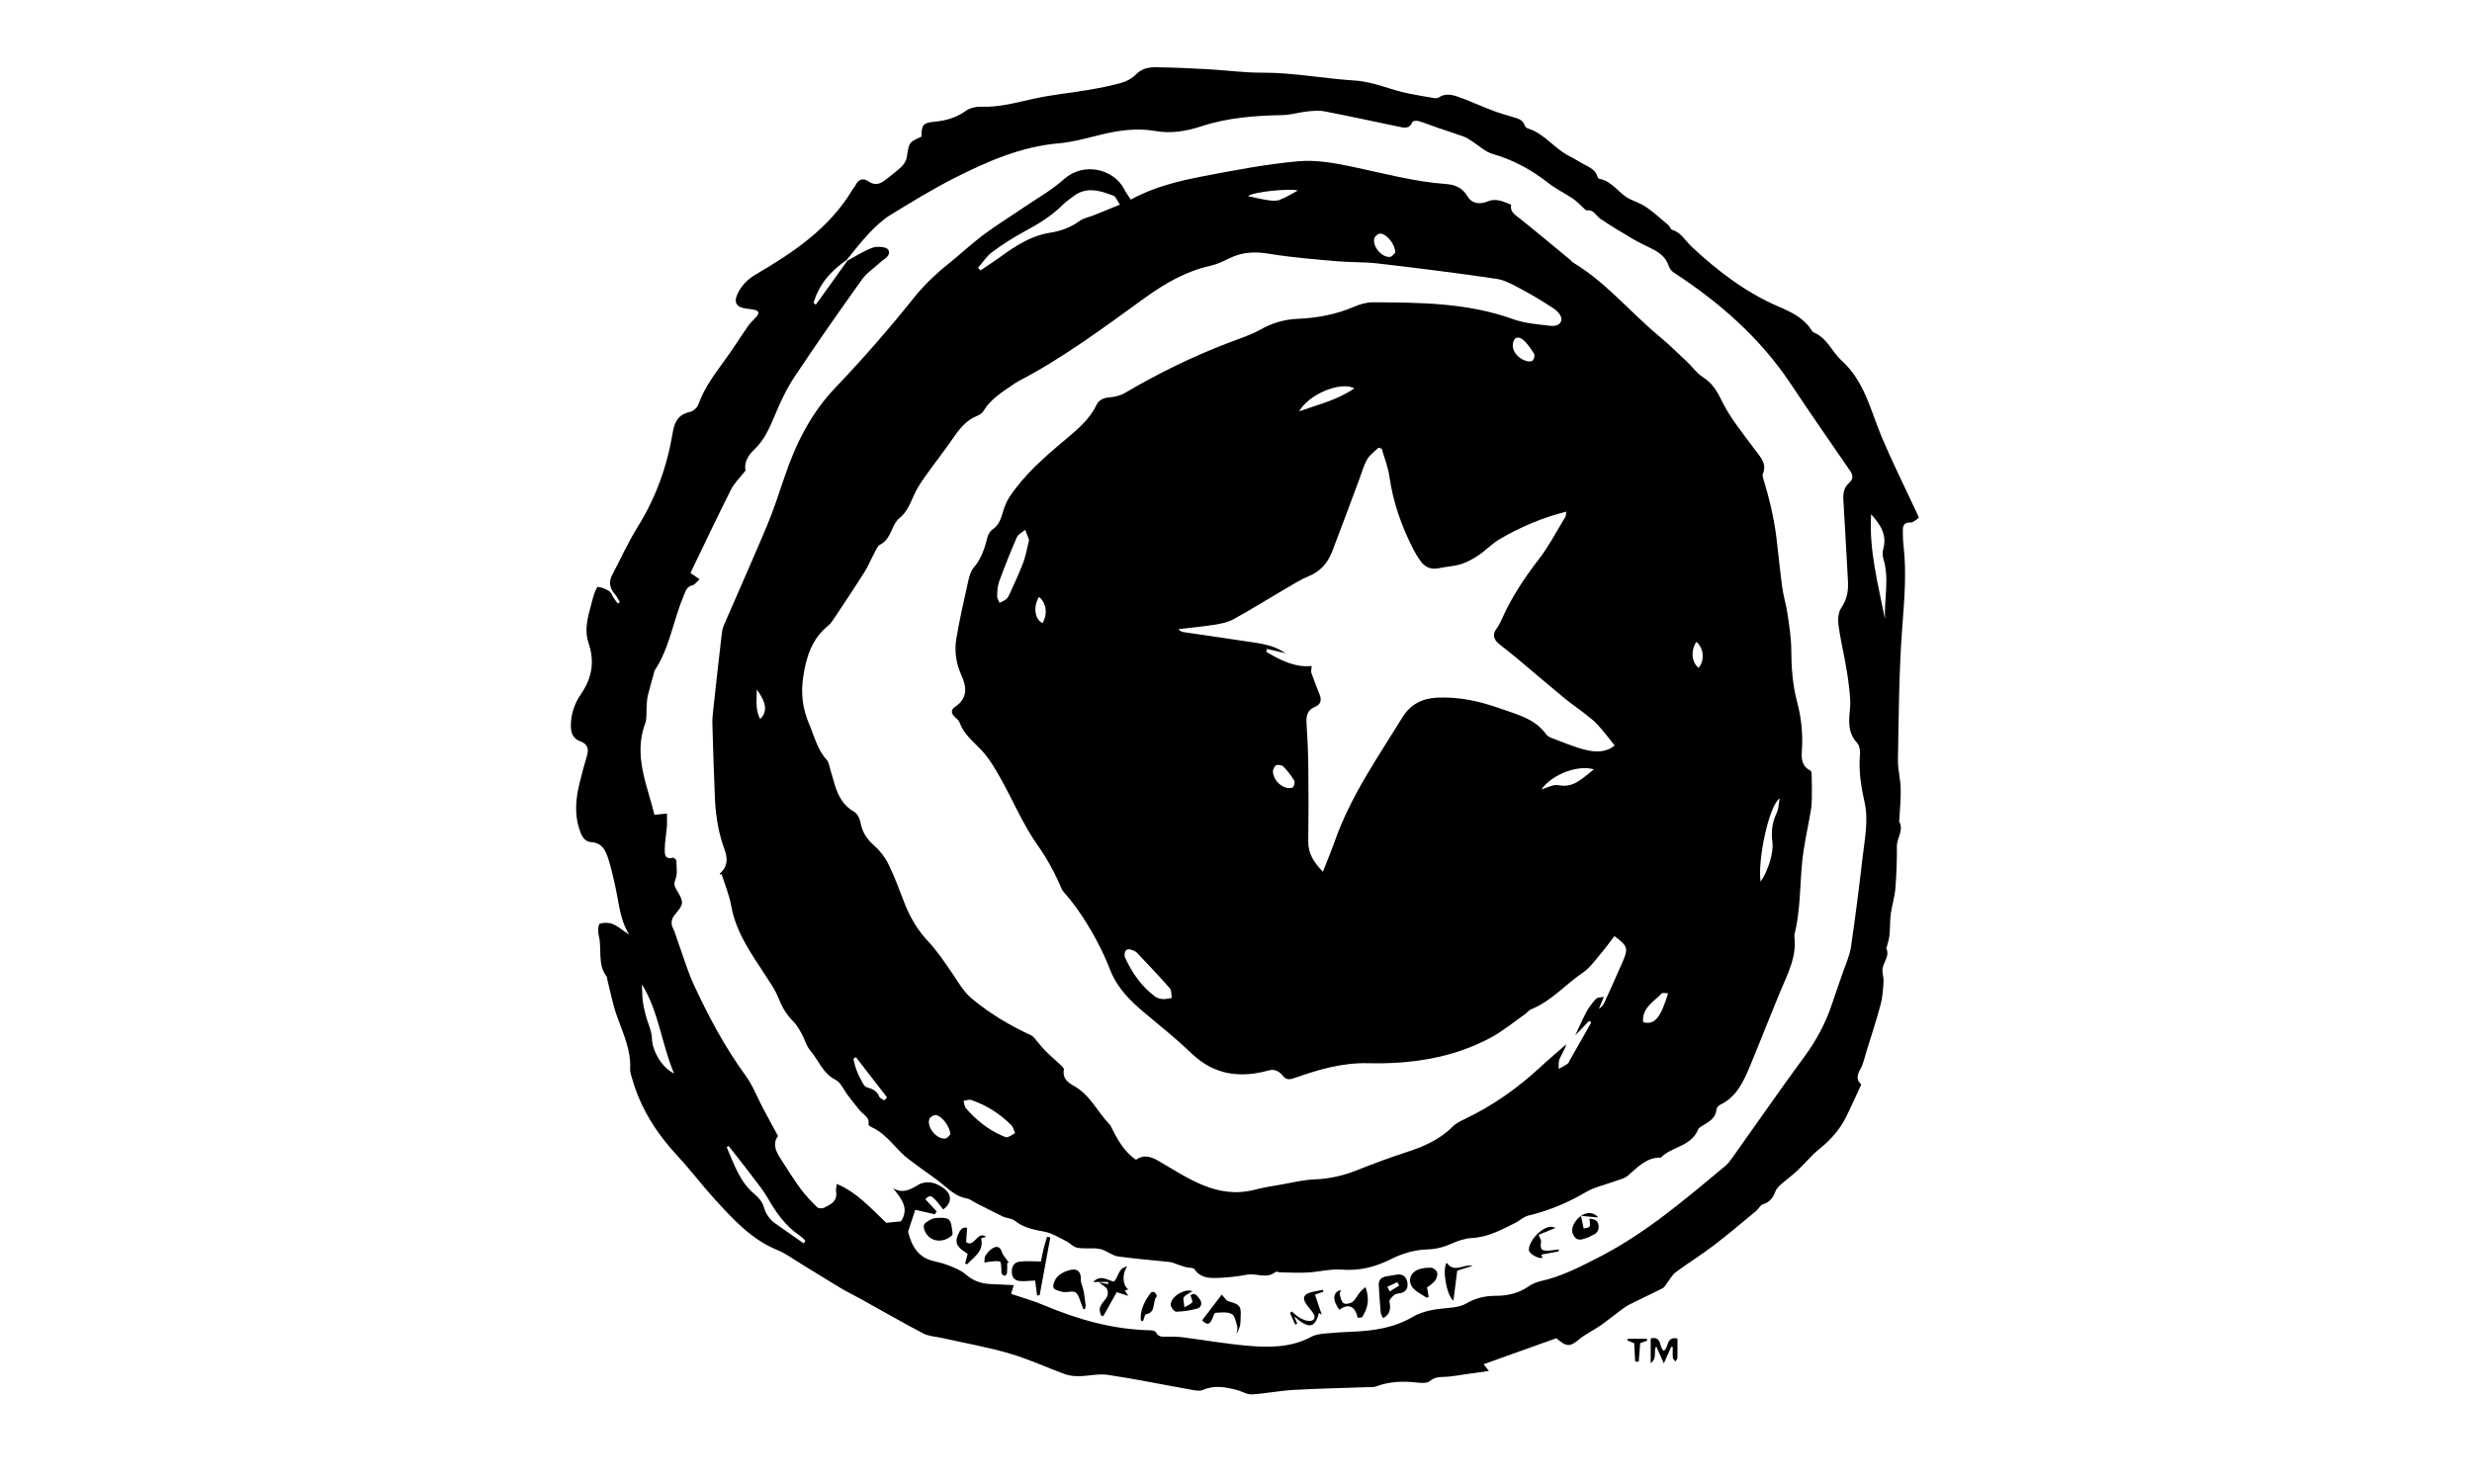 <?xml version="1.0" encoding="utf-8"?>
<!-- Generator: Adobe Illustrator 16.0.0, SVG Export Plug-In . SVG Version: 6.00 Build 0)  -->
<!DOCTYPE svg PUBLIC "-//W3C//DTD SVG 1.1//EN" "http://www.w3.org/Graphics/SVG/1.1/DTD/svg11.dtd">
<svg version="1.1" id="Ebene_1" xmlns="http://www.w3.org/2000/svg" xmlns:xlink="http://www.w3.org/1999/xlink" x="0px" y="0px"
	 width="100.06px" height="60.09px" viewBox="0 0 100.06 60.09" enable-background="new 0 0 100.06 60.09" xml:space="preserve">
<g>
	<path fill-rule="evenodd" clip-rule="evenodd" d="M77.659,20.977c-0.11,0.063-0.224,0.184-0.33,0.177
		c-0.243-0.011-0.307,0.11-0.307,0.305c0,0.202,0.003,0.406,0.026,0.605c0.134,1.142,0.029,2.272-0.055,3.414
		c-0.13,1.752-0.135,3.513-0.17,5.271c-0.009,0.39,0.104,0.783,0.112,1.175c0.011,0.42-0.033,0.842-0.055,1.264
		c-0.001,0.02-0.018,0.043-0.011,0.057c0.206,0.357-0.089,0.672-0.088,1.014c0.004,0.57-0.015,1.141-0.061,1.707
		c-0.028,0.348-0.14,0.688-0.186,1.033c-0.037,0.283-0.025,0.576-0.053,0.861c-0.017,0.158-0.068,0.313-0.107,0.469
		c-0.004,0.018-0.033,0.039-0.028,0.049c0.179,0.35-0.174,0.613-0.149,0.936c0.011,0.146,0.054,0.297,0.044,0.443
		c-0.022,0.305-0.038,0.617-0.118,0.91c-0.174,0.648-0.385,1.287-0.584,1.93c-0.071,0.229-0.116,0.473-0.233,0.678
		c-0.142,0.244-0.173,0.443,0.032,0.627c-0.206,0.445-0.396,0.875-0.604,1.299c-0.258,0.527-0.639,0.947-1.096,1.316
		c-0.318,0.258-0.581,0.586-0.881,0.867c-0.217,0.203-0.46,0.379-0.683,0.576c-0.086,0.078-0.176,0.172-0.213,0.277
		c-0.09,0.252-0.227,0.428-0.498,0.512c-0.108,0.033-0.176,0.186-0.274,0.268c-0.565,0.465-1.122,0.945-1.704,1.387
		c-0.504,0.387-1.047,0.721-1.556,1.098c-0.149,0.111-0.24,0.299-0.359,0.451c-0.054,0.066-0.096,0.16-0.167,0.197
		c-0.439,0.221-0.887,0.43-1.328,0.65c-0.124,0.063-0.24,0.143-0.353,0.227c-0.277,0.203-0.543,0.426-0.825,0.623
		c-0.298,0.207-0.634,0.363-0.91,0.594c-0.357,0.299-0.502,0.266-0.889-0.07c-0.956,0.342-1.935,0.691-2.945,1.053
		c0.089,0.115,0.165,0.211,0.214,0.273c-0.318,0.045-0.645,0.094-0.972,0.137c-0.229,0.035-0.459,0.072-0.688,0.096
		c-0.255,0.021-0.506-0.023-0.737,0.18c-0.109,0.096-0.35,0.072-0.525,0.055c-0.562-0.061-1.107-0.045-1.644,0.158
		c-0.116,0.045-0.259,0.023-0.389,0.031c-0.987,0.035-1.977,0.055-2.962,0.111c-0.56,0.031-1.115,0.146-1.673,0.18
		c-0.197,0.012-0.4-0.121-0.605-0.176c-0.458-0.117-0.911-0.209-1.383-0.004c-0.148,0.063-0.359,0.01-0.536-0.021
		c-1.103-0.195-2.199-0.424-3.306-0.588c-0.375-0.059-0.772,0.047-1.16,0.051c-0.193,0.006-0.398-0.016-0.579-0.08
		c-0.748-0.271-1.475-0.613-2.237-0.834c-0.889-0.262-1.806-0.42-2.71-0.625c-0.264-0.061-0.553-0.068-0.785-0.188
		c-0.85-0.443-1.68-0.924-2.519-1.389c-0.274-0.152-0.559-0.287-0.828-0.449c-0.537-0.32-1.065-0.656-1.601-0.98
		c-0.319-0.195-0.627-0.422-0.969-0.563c-1.061-0.434-1.796-1.256-2.538-2.066c-0.516-0.566-0.978-1.184-1.499-1.744
		c-0.84-0.902-1.485-1.91-1.828-3.102c-0.039-0.137-0.094-0.277-0.087-0.414c0.039-0.766-0.282-1.434-0.53-2.127
		c-0.176-0.488-0.271-1.008-0.4-1.512c-0.007-0.029,0.004-0.07-0.013-0.09c-0.399-0.504-0.186-1.131-0.33-1.684
		c-0.039-0.15-0.021-0.445,0.044-0.467c0.163-0.059,0.388-0.047,0.549,0.023c0.223,0.098,0.412,0.277,0.64,0.416
		c-0.379-0.607-0.416-1.305-0.567-1.977c-0.084-0.371-0.166-0.748-0.285-1.111c-0.108-0.328-0.247-0.627-0.688-0.656
		c-0.298-0.018-0.408-0.305-0.489-0.561c-0.189-0.607-0.127-1.221,0.021-1.826c0.091-0.371,0.189-0.744,0.3-1.109
		c0.085-0.28,0.019-0.48-0.263-0.581c-0.291-0.106-0.386-0.316-0.389-0.613c-0.005-0.487,0.148-0.924,0.414-1.31
		c0.446-0.648,0.555-1.319,0.3-2.066c-0.152-0.446-0.067-0.901,0.055-1.346c0.057-0.204,0.102-0.411,0.168-0.612
		c0.038-0.114,0.119-0.314,0.159-0.31c0.16,0.022,0.323,0.087,0.458,0.177c0.084,0.054,0.117,0.184,0.179,0.276
		c0.05,0.076,0.111,0.148,0.167,0.22c0.028-0.018,0.055-0.036,0.083-0.056c-0.063-0.101-0.111-0.215-0.189-0.305
		c-0.207-0.238-0.282-0.487-0.129-0.778c0.346-0.66,0.656-1.344,1.047-1.974c0.733-1.177,1.188-2.451,1.412-3.808
		c0.072-0.438,0.231-0.731,0.694-0.832c0.132-0.029,0.296-0.171,0.34-0.298c0.268-0.758,0.771-1.368,1.224-2.012
		c0.269-0.379,0.515-0.773,0.781-1.155c0.098-0.137,0.223-0.256,0.339-0.381c0.137-0.148,0.122-0.249-0.085-0.292
		c-0.108-0.022-0.22-0.036-0.33-0.049c-0.393-0.05-0.507-0.249-0.334-0.608c0.162-0.336,0.409-0.583,0.739-0.776
		c1.521-0.89,2.974-1.866,3.908-3.429c0.036-0.061,0.089-0.112,0.119-0.175c0.124-0.249,0.307-0.314,0.536-0.155
		c0.258,0.179,0.474,0.099,0.688-0.072c0.22-0.177,0.452-0.343,0.654-0.541c0.1-0.097,0.183-0.247,0.204-0.384
		c0.089-0.587,0.08-0.587,0.59-0.818c0.004-0.474,0.054-0.561,0.539-0.606c0.468-0.042,0.877-0.17,1.264-0.442
		c0.168-0.119,0.421-0.172,0.632-0.164c0.731,0.027,1.417-0.173,2.119-0.325c0.735-0.162,1.491-0.233,2.236-0.361
		c0.448-0.077,0.896-0.164,1.332-0.29C45.629,3.285,45.844,3.157,45.996,3c0.233-0.236,0.516-0.281,0.805-0.278
		c0.707,0.011,1.413,0.042,2.118,0.081c0.727,0.041,1.45,0.144,2.176,0.139c1.259-0.004,2.493,0.24,3.739,0.318
		c0.776,0.049,1.448,0.381,2.181,0.525c0.326,0.063,0.653,0.124,0.981,0.177c0.077,0.014,0.181,0.025,0.237-0.013
		c0.317-0.213,0.626-0.09,0.927,0.02c0.425,0.159,0.84,0.348,1.264,0.509c0.253,0.096,0.516,0.17,0.774,0.249
		c0.213,0.065,0.44,0.099,0.521,0.359c0.017,0.047,0.079,0.101,0.132,0.116c0.669,0.207,1.067,0.819,1.677,1.12
		c0.169,0.083,0.328,0.188,0.493,0.28c0.251,0.144,0.547,0.231,0.643,0.556c0.01,0.034,0.048,0.079,0.079,0.083
		c0.534,0.094,0.786,0.612,1.241,0.823c0.228,0.107,0.472,0.193,0.674,0.336c0.309,0.217,0.589,0.473,0.877,0.718
		c0.058,0.051,0.084,0.166,0.146,0.184c0.368,0.11,0.534,0.442,0.787,0.68c1.053,0.982,2.187,1.855,3.523,2.429
		c0.515,0.222,1.016,0.455,1.333,0.953c0.025,0.041,0.063,0.085,0.107,0.103c0.531,0.22,0.722,0.776,1.104,1.122
		c0.938,0.848,1.177,2.014,1.628,3.093c0.406,0.967,0.875,1.904,1.317,2.855c0.058,0.125,0.117,0.251,0.177,0.379
		C77.659,20.937,77.659,20.957,77.659,20.977z M34.299,10.554c0.342-0.182,0.67-0.403,1.033-0.531
		c0.185-0.065,0.559-0.027,0.62,0.087c0.136,0.249-0.177,0.372-0.338,0.525c-0.241,0.227-0.535,0.413-0.722,0.677
		c-0.928,1.299-1.844,2.606-2.728,3.936c-0.321,0.482-0.572,1.019-0.797,1.557c-0.215,0.518-0.432,1.019-0.853,1.411
		c-0.265,0.247-0.399,0.554-0.337,0.834c-0.228,0.292-0.455,0.505-0.586,0.767c-0.562,1.115-1.096,2.245-1.643,3.378
		c0.138,0.094,0.241,0.166,0.37,0.256c-0.109,0.094-0.187,0.217-0.289,0.242c-0.255,0.061-0.281,0.258-0.364,0.451
		c-0.419,0.987-0.558,2.083-1.165,2.997c-0.016,0.025-0.017,0.058-0.024,0.085c-0.086,0.316-0.181,0.63-0.257,0.949
		c-0.034,0.146-0.034,0.298-0.046,0.446c-0.017,0.22,0.019,0.455-0.054,0.652c-0.49,1.308,0.073,2.491,0.372,3.712
		c0.184-0.02,0.332-0.035,0.505-0.053c0,0.193,0.01,0.363-0.002,0.529c-0.023,0.303-0.081,0.604-0.087,0.902
		c-0.003,0.195-0.009,0.447,0.332,0.359c0.036-0.008,0.137,0.078,0.139,0.123c0.004,0.254,0.053,0.535-0.038,0.754
		c-0.086,0.205-0.021,0.316,0.065,0.457c0.279,0.461,0.277,0.543-0.074,0.953c-0.154,0.182-0.195,0.363-0.084,0.584
		c0.067,0.135,0.107,0.283,0.159,0.426c0.228,0.627,0.412,1.27,0.69,1.873c0.592,1.273,1.253,2.512,2.086,3.654
		c0.289,0.395,0.464,0.869,0.697,1.307c0.195,0.371,0.397,0.736,0.612,1.133c-0.247,0.344-0.065,0.662,0.141,0.977
		c0.253,0.387,0.496,0.787,0.771,1.158c0.198,0.27,0.435,0.514,0.673,0.75c0.053,0.051,0.204,0.059,0.278,0.023
		c0.271-0.133,0.557-0.268,0.488-0.66c-0.015-0.086,0.017-0.18,0.031-0.307c0.841,0.359,1.413,1.023,2,1.576
		c0.228-0.023,0.408-0.041,0.596-0.061c0.343-0.51,0.031-0.91-0.319-1.338c0.401,0.225,0.688,0.059,1.008-0.131
		c0.353-0.209,0.731-0.102,1.05,0.137c0.34,0.252,0.318,0.607-0.032,0.85c-0.452-0.594-0.508-0.623-0.722-0.414
		c0.153,0.162,0.306,0.328,0.46,0.494c-0.025,0.039-0.048,0.076-0.073,0.117c-0.266-0.061-0.531-0.121-0.794-0.182
		c-0.094,0.287-0.189,0.578-0.284,0.871c-0.006,0.018,0.001,0.039,0.005,0.057c0.144,0.559,0.408,1.006,1.021,1.148
		c0.215,0.051,0.434,0.104,0.638,0.188c0.23,0.094,0.477,0.188,0.658,0.348c0.292,0.258,0.616,0.373,0.99,0.393
		c0.301,0.016,0.601,0.029,0.959,0.045c-0.049,0.162-0.088,0.295-0.107,0.355c0.429,0.146,0.886,0.271,1.317,0.453
		c1.391,0.588,2.819,0.992,4.339,1.021c0.072,0,0.183,0.031,0.208,0.082c0.099,0.203,0.271,0.176,0.442,0.176
		c0.201,0.002,0.405-0.006,0.604,0.02c0.892,0.113,1.78,0.27,2.674,0.348c0.875,0.076,1.756,0.074,2.571-0.365
		c0.154-0.084,0.347-0.109,0.525-0.129c0.382-0.037,0.766-0.061,1.149-0.076c0.846-0.037,1.668-0.152,2.417-0.594
		c0.445-0.26,0.947-0.324,1.456-0.367c0.246-0.021,0.517-0.061,0.723-0.182c0.375-0.221,0.765-0.309,1.186-0.309
		c0.476,0,0.917-0.098,1.319-0.371c0.147-0.102,0.322-0.182,0.495-0.221c0.861-0.186,1.628-0.594,2.4-0.988
		c1.879-0.967,3.467-2.332,5.074-3.67c0.13-0.107,0.233-0.254,0.332-0.393c0.96-1.348,1.9-2.709,2.882-4.043
		c0.485-0.658,0.861-1.359,1.116-2.133c0.146-0.451,0.312-0.895,0.464-1.342c0.107-0.314,0.252-0.623,0.301-0.949
		c0.176-1.209,0.333-2.42,0.471-3.633c0.086-0.75,0.249-1.504,0.077-2.262c-0.145-0.635-0.239-1.268-0.182-1.921
		c0.013-0.15-0.019-0.356-0.114-0.456c-0.393-0.417-0.335-0.897-0.288-1.397c0.029-0.308-0.015-0.622-0.048-0.929
		c-0.037-0.33-0.094-0.657-0.153-0.984c-0.088-0.494-0.209-0.982-0.269-1.48c-0.027-0.222-0.004-0.505,0.115-0.677
		c0.234-0.343,0.294-0.695,0.271-1.09c-0.065-1.09-0.116-2.18-0.185-3.268c-0.018-0.278,0.018-0.518,0.24-0.713
		c0.164-0.144,0.154-0.301,0.029-0.482c-0.802-1.164-1.607-2.324-2.39-3.501c-1.241-1.871-2.886-3.309-4.747-4.524
		c-0.088-0.059-0.169-0.159-0.199-0.256c-0.108-0.352-0.369-0.545-0.673-0.7c-0.262-0.132-0.529-0.253-0.782-0.401
		c-0.442-0.26-0.883-0.527-1.31-0.814c-0.181-0.121-0.265-0.383-0.556-0.345c-0.047,0.007-0.107-0.081-0.16-0.125
		c-0.133-0.117-0.257-0.251-0.403-0.35c-0.326-0.22-0.688-0.393-0.996-0.635c-0.684-0.538-1.427-0.938-2.269-1.18
		c-0.281-0.081-0.52-0.318-0.778-0.482c-0.118-0.074-0.231-0.161-0.357-0.208c-0.349-0.128-0.704-0.238-1.056-0.359
		c-0.266-0.092-0.528-0.197-0.799-0.278c-0.072-0.022-0.223-0.002-0.239,0.04c-0.129,0.312-0.363,0.229-0.59,0.182
		c-0.989-0.206-1.974-0.421-2.966-0.612c-0.23-0.044-0.479-0.02-0.718,0.005c-0.328,0.036-0.652,0.139-0.979,0.146
		c-1.116,0.021-2.214,0.101-3.288,0.453c-0.593,0.195-1.218,0.305-1.853,0.193c-0.763-0.137-1.505-0.029-2.249,0.155
		c-0.556,0.137-1.118,0.294-1.687,0.343c-1.505,0.132-2.854,0.722-4.172,1.386c-0.898,0.453-1.762,0.982-2.621,1.509
		c-0.321,0.197-0.605,0.466-0.867,0.742c-0.326,0.341-0.611,0.723-0.913,1.086c-0.636,0.439-1.125,0.987-1.337,1.74
		c0.03,0.022,0.061,0.045,0.091,0.067C33.452,11.741,33.875,11.149,34.299,10.554z M32.531,50.335
		c0.022-0.029,0.045-0.059,0.067-0.088c-0.016-0.025-0.027-0.055-0.048-0.074c-0.06-0.053-0.118-0.111-0.185-0.156
		c-0.579-0.389-0.958-0.939-1.299-1.533c-0.165-0.283-0.375-0.543-0.574-0.807c-0.236-0.314-0.479-0.621-0.72-0.932
		c-0.092-0.117-0.188-0.236-0.283-0.355c-0.024,0.018-0.049,0.035-0.073,0.053c0.295,0.682,0.521,1.402,1.138,1.91
		c0.155,0.127,0.306,0.313,0.36,0.5c0.085,0.303,0.246,0.521,0.493,0.695C31.782,49.81,32.156,50.071,32.531,50.335z M75.738,20.818
		c-0.091,1.451,0.282,2.835,0.561,4.237c-0.036-0.814,0.184-1.63-0.066-2.44c-0.038-0.119-0.039-0.267-0.005-0.386
		C76.396,21.643,76.1,21.224,75.738,20.818z M27.284,43.458c-0.508-1.205-0.612-2.488-1.302-3.613
		c0.014,0.256,0.011,0.475,0.039,0.691c0.024,0.199,0.072,0.396,0.123,0.59c0.082,0.309,0.24,0.613,0.246,0.924
		C26.396,42.503,26.767,43.212,27.284,43.458z"/>
	<path fill-rule="evenodd" clip-rule="evenodd" d="M67.648,54.521c-0.089,0.197-0.177,0.395-0.301,0.67
		c-0.117-0.266-0.205-0.463-0.306-0.686c-0.132,0.199,0.058,0.479-0.225,0.676c0-0.381,0-0.688,0-0.998
		c0.457-0.109,0.33,0.342,0.522,0.5c0.221-0.102,0.086-0.602,0.562-0.494c0,0.26,0.004,0.527-0.004,0.795
		c-0.002,0.045-0.055,0.088-0.083,0.131c-0.035-0.049-0.094-0.096-0.1-0.148c-0.013-0.143-0.004-0.289-0.004-0.436
		C67.689,54.528,67.668,54.524,67.648,54.521z"/>
	<path fill-rule="evenodd" clip-rule="evenodd" d="M65.888,54.198c0.258,0,0.515,0,0.773,0c0.003,0.025,0.008,0.051,0.013,0.074
		c-0.093,0.031-0.185,0.066-0.282,0.1c-0.019,0.25-0.039,0.502-0.061,0.754c-0.047-0.002-0.095-0.006-0.144-0.006
		c-0.013-0.248-0.026-0.494-0.04-0.742c-0.094-0.037-0.185-0.074-0.273-0.111C65.877,54.243,65.883,54.222,65.888,54.198z"/>
	<path fill-rule="evenodd" clip-rule="evenodd" d="M45.771,8.081c0.94-0.516,1.943-0.758,2.954-0.951
		c1.267-0.242,2.539-0.487,3.822-0.601c0.719-0.065,1.472,0.07,2.188,0.22c1.264,0.267,2.513,0.608,3.808,0.702
		c0.356,0.025,0.649,0.152,0.852,0.489c0.189,0.314,0.506,0.35,0.848,0.204c0.125-0.054,0.289-0.056,0.427-0.031
		c0.166,0.027,0.323,0.108,0.497,0.173c-0.055,0.287,0.146,0.397,0.334,0.547c0.695,0.552,1.374,1.124,2.058,1.687
		c0.04,0.034,0.067,0.081,0.109,0.105c1.33,0.796,2.309,2.003,3.482,2.98c0.395,0.328,0.764,0.689,1.138,1.041
		c0.213,0.2,0.387,0.458,0.628,0.612c0.366,0.235,0.563,0.525,0.757,0.931c0.354,0.733,0.895,1.382,1.383,2.043
		c0.216,0.292,0.468,0.541,0.301,0.944c-0.021,0.049-0.007,0.121,0.01,0.177c0.244,0.805,0.443,1.619,0.543,2.456
		c0.079,0.662,0.143,1.323,0.233,1.983c0.048,0.35,0.157,0.691,0.208,1.041c0.07,0.487,0.153,0.98,0.155,1.472
		c0.002,0.711,0.053,1.411,0.234,2.099c0.171,0.65,0.245,1.308,0.195,1.981c-0.022,0.313-0.009,0.636,0.343,0.809
		c0.04,0.019,0.052,0.116,0.053,0.177c0.008,0.313,0.013,0.621,0.008,0.934c-0.002,0.168-0.013,0.342-0.041,0.508
		c-0.118,0.703-0.287,1.402-0.354,2.111c-0.091,0.953-0.07,1.92-0.297,2.861c-0.009,0.037-0.021,0.08-0.016,0.117
		c0.108,0.822-0.271,1.516-0.567,2.23c-0.418,1.006-0.813,2.025-1.231,3.031c-0.262,0.627-0.542,1.248-1.212,1.566
		c-0.063,0.031-0.137,0.117-0.142,0.182c-0.029,0.334-0.265,0.48-0.514,0.629c-0.086,0.051-0.198,0.107-0.231,0.188
		c-0.278,0.686-1.064,0.684-1.512,1.137c-0.589-0.014-0.937,0.396-1.337,0.734c-0.152,0.127-0.381,0.168-0.577,0.24
		c-0.367,0.137-0.764,0.217-1.095,0.41c-0.74,0.436-1.512,0.762-2.345,0.959c-0.193,0.047-0.354,0.209-0.54,0.301
		c-0.559,0.281-1.106,0.576-1.758,0.611c-0.272,0.012-0.552,0.111-0.805,0.223c-0.335,0.15-0.652,0.229-1.033,0.24
		c-0.479,0.016-0.984,0.168-1.417,0.385c-0.645,0.322-1.28,0.486-2.007,0.43c-0.456-0.035-0.922,0.092-1.384,0.117
		c-0.372,0.021-0.745-0.002-1.116-0.008c-0.061-0.002-0.144-0.039-0.178-0.014c-0.364,0.297-0.777,0.035-1.163,0.111
		c-0.396,0.076-0.8,0.119-1.203,0.131c-0.34,0.012-0.685-0.01-0.915-0.354c-0.049-0.074-0.237-0.051-0.357-0.086
		c-0.141-0.039-0.279-0.092-0.419-0.139c-0.07-0.021-0.14-0.059-0.212-0.064c-0.701-0.074-1.404-0.131-2.102-0.227
		c-0.208-0.029-0.398-0.18-0.602-0.262c-0.098-0.039-0.208-0.057-0.312-0.064c-0.252-0.012-0.51,0.02-0.753-0.031
		c-0.154-0.029-0.279-0.184-0.43-0.26c-0.276-0.137-0.548-0.314-0.842-0.375c-0.438-0.09-0.868-0.152-1.233-0.447
		c-0.132-0.107-0.344-0.107-0.508-0.184c-0.36-0.172-0.713-0.357-1.069-0.537c-0.125-0.064-0.244-0.164-0.375-0.188
		c-0.369-0.064-0.634-0.279-0.907-0.512c-0.327-0.281-0.693-0.514-1.036-0.771c-0.249-0.189-0.513-0.363-0.729-0.586
		c-0.376-0.379-0.703-0.813-1.215-1.031c-0.039-0.018-0.099-0.074-0.094-0.102c0.053-0.293-0.202-0.385-0.344-0.551
		c-0.169-0.201-0.326-0.412-0.488-0.619c-0.167-0.217-0.286-0.523-0.504-0.633c-0.521-0.26-0.682-0.795-1.022-1.186
		c-0.161-0.188-0.225-0.459-0.35-0.684c-0.097-0.172-0.196-0.355-0.336-0.492c-0.29-0.283-0.471-0.617-0.619-0.99
		c-0.117-0.293-0.306-0.561-0.48-0.83c-0.579-0.896-1.217-1.758-1.412-2.852c-0.077-0.441-0.257-0.861-0.39-1.291
		c-0.023,0.008-0.047,0.014-0.069,0.021c0.002-0.02-0.001-0.049,0.009-0.057c0.313-0.273,0.31-0.598,0.178-0.961
		c-0.11-0.305-0.201-0.615-0.259-0.932c-0.067-0.355-0.11-0.717-0.127-1.078c-0.046-1.027-0.077-2.056-0.106-3.083
		c-0.005-0.2,0.018-0.402,0.039-0.599c0.107-0.98,0.215-1.958,0.329-2.936c0.018-0.148,0.034-0.305,0.092-0.439
		c0.579-1.344,1.18-2.678,1.745-4.028c0.268-0.642,0.486-1.303,0.707-1.962c0.454-1.353,1.069-2.595,2.076-3.649
		c1.094-1.146,2.142-2.344,3.131-3.582c0.43-0.541,0.904-0.996,1.432-1.419c0.482-0.384,0.931-0.81,1.423-1.178
		c0.524-0.393,1.083-0.733,1.625-1.104c0.55-0.375,1.14-0.704,1.632-1.146c0.801-0.718,2.005-0.406,2.426,0.381
		C45.566,7.782,45.662,7.912,45.771,8.081z M65.349,37.897c-0.209,0.27-0.412,0.547-0.633,0.807c-0.194,0.23-0.38,0.488-0.624,0.654
		c-0.716,0.484-1.291,1.168-2.115,1.5c-0.098,0.041-0.168,0.143-0.259,0.207c-0.463,0.322-0.901,0.689-1.396,0.953
		c-1.549,0.822-3.237,1.066-4.962,1.023c-1.051-0.023-2.015,0.266-2.976,0.604c-0.206,0.074-0.331,0.066-0.469-0.105
		c-0.138-0.168-0.312-0.275-0.558-0.207c-1.156,0.32-2.202,0.191-3.114-0.678c-0.598-0.572-1.244-1.096-1.88-1.625
		c-0.589-0.488-1.13-1.014-1.417-1.744c-0.338-0.873-0.785-1.686-1.315-2.451c-0.113-0.164-0.242-0.318-0.364-0.479
		c-0.104-0.133-0.245-0.248-0.306-0.398c-0.263-0.625-0.578-1.197-0.974-1.76c-0.577-0.818-0.969-1.764-1.462-2.645
		c-0.229-0.41-0.469-0.829-0.784-1.169c-0.329-0.354-0.72-0.644-0.894-1.122c-0.036-0.099-0.131-0.177-0.212-0.251
		c-0.145-0.137-0.14-0.285,0.01-0.386c0.533-0.35,0.491-0.808,0.266-1.301c-0.217-0.476-0.286-0.978-0.199-1.483
		c0.134-0.794,0.315-1.579,0.491-2.366c0.038-0.175,0.1-0.365,0.212-0.498c0.308-0.359,0.443-0.783,0.555-1.227
		c0.029-0.119,0.111-0.251,0.208-0.318c0.239-0.164,0.325-0.393,0.401-0.653c0.068-0.227,0.15-0.462,0.28-0.657
		c0.607-0.911,1.424-1.622,2.254-2.317c0.489-0.411,0.981-0.812,1.267-1.406c0.105-0.22,0.296-0.294,0.544-0.314
		c0.213-0.018,0.443-0.076,0.625-0.186c1.352-0.796,2.757-1.48,4.223-2.039c0.414-0.159,0.846-0.292,1.228-0.507
		c0.481-0.273,0.979-0.424,1.522-0.446c0.795-0.034,1.562-0.175,2.298-0.494c0.235-0.101,0.506-0.177,0.759-0.175
		c1.92,0.007,3.837,0.02,5.683,0.688c0.475,0.17,1.004,0.204,1.512,0.265c0.183,0.022,0.435-0.047,0.429-0.282
		c-0.006-0.142-0.159-0.316-0.293-0.406c-0.428-0.283-0.866-0.549-1.319-0.79c-0.326-0.175-0.669-0.375-1.024-0.426
		c-1.594-0.235-3.193-0.435-4.793-0.621c-0.551-0.065-1.111-0.041-1.664-0.09c-0.914-0.081-1.833-0.152-2.737-0.303
		c-0.562-0.092-1.077-0.074-1.589,0.173c-0.254,0.124-0.515,0.253-0.787,0.314c-0.99,0.218-1.841,0.711-2.649,1.294
		c-1.66,1.198-3.299,2.429-5.123,3.378c-0.09,0.047-0.173,0.105-0.256,0.164c-0.434,0.296-0.881,0.574-1.162,1.045
		c-0.047,0.081-0.145,0.148-0.233,0.184c-0.45,0.172-0.726,0.522-0.989,0.904c-0.371,0.538-0.779,1.052-1.157,1.588
		c-0.168,0.238-0.33,0.487-0.444,0.751c-0.15,0.345-0.291,0.682-0.597,0.929c-0.119,0.096-0.197,0.255-0.263,0.401
		c-0.117,0.258-0.222,0.509-0.502,0.652c-0.108,0.056-0.166,0.22-0.231,0.341c-0.138,0.255-0.247,0.527-0.402,0.771
		c-0.388,0.617-0.792,1.22-1.195,1.826c-0.079,0.117-0.155,0.247-0.261,0.332c-0.664,0.531-0.899,1.265-1.018,2.065
		c-0.1,0.662-0.042,1.272,0.232,1.914c0.215,0.504,0.331,1.039,0.715,1.46c0.093,0.104,0.11,0.28,0.156,0.423
		c0.063,0.201,0.114,0.408,0.178,0.609c0.14,0.445,0.348,0.83,0.779,1.074c0.125,0.072,0.224,0.264,0.251,0.414
		c0.07,0.391,0.246,0.682,0.547,0.941c0.236,0.205,0.444,0.471,0.583,0.752c0.246,0.498,0.436,1.02,0.636,1.539
		c0.228,0.59,0.526,1.121,0.97,1.59c0.377,0.396,0.683,0.867,0.996,1.32c0.247,0.359,0.438,0.727,0.8,1.023
		c0.728,0.598,1.514,1.072,2.361,1.459c0.059,0.027,0.11,0.074,0.153,0.121c0.149,0.172,0.283,0.355,0.442,0.516
		c0.205,0.207,0.431,0.393,0.643,0.596c0.049,0.045,0.117,0.121,0.106,0.168c-0.067,0.34,0.16,0.521,0.391,0.648
		c0.679,0.369,0.975,1.078,1.483,1.596c0.021,0.021,0.03,0.053,0.043,0.08c0.251,0.5,0.514,0.992,1.003,1.322
		c0.295-0.213,0.581-0.143,0.899,0.041c1.211,0.701,2.377,1.572,3.924,1.168c0.358-0.092,0.727-0.15,1.093-0.213
		c0.436-0.076,0.87-0.186,1.309-0.201c0.586-0.023,1.136-0.143,1.678-0.357c0.665-0.262,1.337-0.516,2.018-0.736
		c0.701-0.227,1.359-0.506,1.89-1.039c0.138-0.141,0.33-0.234,0.511-0.318c1.12-0.537,2.121-1.242,3.031-2.084
		c0.348-0.324,0.713-0.629,1.069-0.943c-0.072,0.232-0.199,0.414-0.283,0.615c-0.047,0.115-0.023,0.258-0.031,0.391
		c0.121-0.07,0.246-0.131,0.36-0.209c0.045-0.031,0.064-0.102,0.095-0.154c0.181-0.314,0.359-0.631,0.54-0.947
		c0.108-0.189,0.217-0.381,0.324-0.574c-0.027-0.021-0.056-0.045-0.084-0.066c-0.203,0.211-0.406,0.422-0.564,0.588
		c0.134-0.283,0.279-0.627,0.455-0.953c0.103-0.191,0.243-0.367,0.391-0.529c0.049-0.055,0.17-0.043,0.31-0.074
		c-0.09,0.217-0.146,0.352-0.201,0.486c0.1-0.068,0.175-0.15,0.22-0.246c0.247-0.541,0.49-1.084,0.729-1.627
		C65.92,38.39,65.895,38.302,65.349,37.897z M65.358,30.178c-0.242-0.299-0.448-0.575-0.678-0.826
		c-0.146-0.164-0.324-0.298-0.497-0.435c-0.291-0.229-0.6-0.439-0.886-0.675c-0.645-0.531-1.278-1.079-1.92-1.615
		c-0.232-0.195-0.476-0.375-0.709-0.567c-0.219-0.182-0.267-0.386-0.079-0.63c0.091-0.119,0.155-0.26,0.216-0.399
		c0.39-0.873,0.914-1.655,1.497-2.411c0.403-0.525,0.71-1.122,1.056-1.689c0.03-0.049,0.023-0.121,0.04-0.218
		c-0.978,0.247-1.856,0.622-2.687,1.108c-0.31,0.18-0.562,0.453-0.861,0.655c-0.219,0.148-0.459,0.282-0.709,0.361
		c-0.287,0.09-0.597,0.099-0.893,0.164c-0.315,0.07-0.56-0.033-0.743-0.28c-0.113-0.152-0.213-0.321-0.3-0.491
		c-0.478-0.931-0.819-1.904-0.967-2.949c-0.054-0.379-0.204-0.745-0.31-1.117c-0.043-0.013-0.088-0.027-0.132-0.04
		c-0.155,0.155-0.35,0.287-0.455,0.471c-0.144,0.251-0.221,0.541-0.323,0.814c-0.364,0.973-0.723,1.949-1.096,2.918
		c-0.176,0.46-0.475,0.807-0.952,1c-0.307,0.125-0.592,0.305-0.879,0.473c-0.716,0.419-1.418,0.856-2.142,1.258
		c-0.222,0.123-0.489,0.184-0.745,0.227c-0.5,0.078-1.004,0.125-1.506,0.186c0.072,0.081,0.144,0.11,0.218,0.121
		c0.83,0.124,1.66,0.238,2.489,0.366c0.561,0.085,1.132,0.134,1.622,0.484c-0.248-0.056-0.495-0.114-0.742-0.173
		c-0.01,0.041-0.02,0.079-0.029,0.119c0.586,0.35,1.188,0.646,1.839,0.572c-0.009,0.13-0.038,0.213-0.015,0.278
		c0.103,0.296,0.216,0.587,0.334,0.879c0.092,0.227,0.044,0.404-0.185,0.498c-0.309,0.125-0.364,0.359-0.344,0.659
		c0.037,0.577,0.064,1.153,0.071,1.728c0.012,1.02,0.013,2.041-0.001,3.061c-0.008,0.498,0.232,0.852,0.592,1.229
		c0.177-0.453,0.344-0.852,0.487-1.254c0.642-1.822,1.743-3.389,2.743-5.014c0.313-0.509,0.791-0.751,1.393-0.781
		c0.875-0.042,1.711,0.139,2.522,0.429c0.685,0.244,1.427,0.406,1.894,1.056c0.05,0.07,0.143,0.119,0.226,0.15
		c0.452,0.168,0.898,0.366,1.365,0.478C64.574,30.452,64.999,30.476,65.358,30.178z M45.331,8.285
		c-0.122-0.18-0.167-0.325-0.254-0.359c-0.555-0.215-1.12-0.393-1.661,0.045c-0.125,0.101-0.266,0.188-0.379,0.3
		c-0.461,0.467-1.007,0.799-1.58,1.106c-0.452,0.244-0.887,0.522-1.299,0.83c-0.222,0.164-0.38,0.417-0.567,0.63
		c0.033,0.036,0.065,0.074,0.098,0.11c0.274-0.186,0.555-0.368,0.824-0.563c0.601-0.435,1.218-0.836,1.967-0.958
		c0.448-0.07,0.854-0.213,1.224-0.484c0.156-0.115,0.37-0.148,0.556-0.222C44.6,8.583,44.939,8.444,45.331,8.285z M41.654,21.858
		c-0.055-0.141-0.105-0.276-0.157-0.408c-0.114,0.097-0.281,0.171-0.335,0.294c-0.258,0.59-0.496,1.191-0.718,1.794
		c-0.068,0.184-0.076,0.395-0.083,0.597c-0.003,0.087,0.063,0.177,0.098,0.269c0.092-0.049,0.195-0.083,0.271-0.15
		c0.065-0.056,0.108-0.146,0.145-0.227c0.185-0.415,0.383-0.825,0.542-1.249C41.523,22.489,41.574,22.177,41.654,21.858z
		 M45.521,38.655c0.002,0.027-0.002,0.061,0.009,0.088c0.285,0.633,0.67,1.189,1.231,1.605c0.083,0.063,0.208,0.09,0.314,0.098
		c0.117,0.006,0.236-0.029,0.354-0.045c-0.022-0.133,0-0.303-0.074-0.389c-0.428-0.488-0.878-0.963-1.327-1.434
		c-0.059-0.063-0.151-0.102-0.235-0.129C45.612,38.386,45.527,38.472,45.521,38.655z M41.086,45.872
		c-0.064-0.146-0.079-0.248-0.137-0.307c-0.466-0.475-1.015-0.826-1.646-1.037c-0.086-0.029-0.201,0.023-0.302,0.041
		c0.031,0.1,0.037,0.225,0.1,0.297c0.413,0.48,0.9,0.867,1.484,1.121c0.063,0.027,0.145,0.066,0.201,0.047
		C40.89,46.001,40.979,45.933,41.086,45.872z M71.264,35.694c0.313-0.461,0.532-1.178,0.479-1.594
		c-0.053-0.41-0.018-0.797,0.167-1.176c0.088-0.18,0.087-0.398,0.126-0.602C71.596,32.62,71.138,34.821,71.264,35.694z
		 M54.818,15.722c-0.546-0.298-1.84,0.233-2.234,0.931C53.372,16.368,54.142,16.193,54.818,15.722z M64.517,31.144
		c-0.672-0.194-1.702,0.217-2.128,0.814c0.237-0.064,0.48-0.213,0.688-0.172C63.71,31.911,64.057,31.499,64.517,31.144z
		 M67.522,40.212c-0.098,0-0.226-0.037-0.266,0.008c-0.316,0.34-0.802,0.58-0.747,1.158C67.036,41.534,67.254,41.054,67.522,40.212z
		 M35.793,44.544c0.037-0.039,0.075-0.08,0.113-0.117c-0.419-0.543-0.839-1.086-1.259-1.629c-0.034,0.023-0.068,0.043-0.102,0.061
		c0.063,0.385,0.226,0.734,0.426,1.068c0.032,0.053,0.108,0.094,0.174,0.109c0.208,0.055,0.362,0.152,0.447,0.363
		C35.619,44.464,35.724,44.499,35.793,44.544z M51.523,31.202c-0.002,0.309,0.248,0.607,0.542,0.689
		c0.086,0.023,0.224,0.021,0.274-0.031c0.056-0.055,0.081-0.209,0.042-0.271c-0.125-0.203-0.271-0.393-0.438-0.561
		c-0.06-0.058-0.222-0.083-0.295-0.044C51.572,31.025,51.545,31.159,51.523,31.202z M61.233,13.981
		c-0.008,0.26,0.233,0.543,0.561,0.637c0.076,0.02,0.204,0.022,0.244-0.022c0.056-0.063,0.097-0.211,0.06-0.269
		c-0.131-0.207-0.27-0.424-0.456-0.577C61.423,13.571,61.24,13.69,61.233,13.981z M38.468,45.921
		c-0.009-0.318-0.361-0.762-0.594-0.781c-0.083-0.008-0.227,0.084-0.256,0.162c-0.12,0.33,0.311,0.844,0.656,0.785
		C38.36,46.071,38.431,45.954,38.468,45.921z M56.479,10.223c-0.01-0.343-0.354-0.756-0.606-0.767
		c-0.08-0.005-0.216,0.101-0.24,0.182c-0.098,0.323,0.289,0.792,0.632,0.762C56.356,10.391,56.435,10.261,56.479,10.223z
		 M52.529,7.717c-0.212-0.105-1.791,0.038-2.015,0.222c0.285,0.059,0.542,0.126,0.804,0.164c0.156,0.022,0.334,0.04,0.476-0.011
		C52.049,7.995,52.282,7.845,52.529,7.717z M42.055,24.165c-0.245,0.397-0.169,0.906,0.14,1.061
		C42.415,24.875,42.359,24.409,42.055,24.165z M68.664,25.983c-0.24,0.359-0.188,0.854,0.096,1.052
		C69.005,26.735,68.968,26.234,68.664,25.983z M30.769,29.11c0.321-0.316,0.233-0.7-0.136-1.195
		C30.636,28.33,30.562,28.71,30.769,29.11z"/>
	<path fill-rule="evenodd" clip-rule="evenodd" d="M42.136,51.067c0.024-0.123,0.056-0.309,0.102-0.496
		c0.041-0.168,0.096-0.336,0.146-0.504c0.044,0.01,0.086,0.02,0.13,0.029c-0.145,0.781-0.289,1.561-0.433,2.342
		c-0.035,0-0.069,0-0.104,0.002c-0.025-0.197-0.05-0.395-0.077-0.602c-0.191,0.012-0.379,0.029-0.567,0.025
		c-0.219-0.004-0.363-0.109-0.377-0.348c-0.014-0.23,0.082-0.416,0.315-0.441C41.535,51.04,41.805,51.067,42.136,51.067z"/>
	<path fill-rule="evenodd" clip-rule="evenodd" d="M55.988,53.364c-0.032-0.068-0.093-0.143-0.1-0.225
		c-0.035-0.369-0.058-0.742-0.079-1.113c-0.012-0.223,0.115-0.33,0.325-0.359c0.13-0.018,0.259-0.043,0.388-0.064
		c0.228-0.045,0.382,0.057,0.434,0.266c0.053,0.209,0.008,0.406-0.247,0.477c-0.087,0.021-0.194,0.018-0.26,0.068
		c-0.09,0.072-0.224,0.197-0.207,0.277C56.295,52.966,56.285,53.194,55.988,53.364z M56.634,52.042
		c-0.024-0.045-0.048-0.092-0.072-0.137c-0.135,0.063-0.271,0.125-0.407,0.188c0.033,0.063,0.066,0.125,0.1,0.189
		C56.381,52.2,56.508,52.12,56.634,52.042z"/>
	<path fill-rule="evenodd" clip-rule="evenodd" d="M43.846,52.993c-0.019-0.055-0.035-0.111-0.057-0.164
		c-0.078-0.174-0.116-0.402-0.249-0.506c-0.11-0.082-0.339,0.008-0.507-0.021c-0.145-0.027-0.376-0.092-0.393-0.178
		c-0.028-0.133,0.057-0.328,0.159-0.438c0.118-0.123,0.296-0.211,0.463-0.26c0.351-0.102,0.507,0.047,0.489,0.408
		c-0.002,0.074,0.036,0.146,0.055,0.221c0.022,0.082,0.049,0.166,0.064,0.248c0.028,0.176,0.054,0.352,0.073,0.529
		c0.004,0.055-0.016,0.111-0.025,0.168C43.896,52.999,43.871,52.997,43.846,52.993z"/>
	<path fill-rule="evenodd" clip-rule="evenodd" d="M38.041,49.298c0.389,0,0.445,0.057,0.503,0.512
		c0.022,0.18,0.022,0.18-0.06,0.244c-0.288,0.229-0.682,0.234-0.928-0.029c-0.098-0.105-0.183-0.289-0.161-0.416
		c0.018-0.104,0.196-0.197,0.321-0.262C37.81,49.304,37.932,49.312,38.041,49.298z"/>
	<path fill-rule="evenodd" clip-rule="evenodd" d="M57.764,52.118c0.029,0.176,0.047,0.279,0.064,0.383
		c-0.026,0.012-0.054,0.025-0.08,0.035c-0.157-0.102-0.323-0.191-0.468-0.309c-0.3-0.244-0.271-0.641,0.077-0.811
		c0.171-0.082,0.384-0.1,0.576-0.096c0.086,0,0.221,0.115,0.24,0.199c0.024,0.102-0.022,0.248-0.09,0.332
		C57.986,51.974,57.841,52.056,57.764,52.118z"/>
	<path fill-rule="evenodd" clip-rule="evenodd" d="M45.629,51.272c-0.22,0.281-0.191,0.775,0.042,0.924
		c-0.048,0.016-0.09,0.031-0.14,0.047c0.04,0.061,0.076,0.119,0.14,0.217c-0.182-0.057-0.321-0.102-0.47-0.15
		c-0.183,0.328-0.361,0.646-0.539,0.965c-0.032-0.006-0.063-0.01-0.094-0.018c-0.021-0.086-0.061-0.17-0.056-0.254
		c0.003-0.076,0.046-0.154,0.088-0.221c0.07-0.111,0.18-0.203,0.223-0.318c0.033-0.09,0.024-0.234-0.031-0.307
		c-0.072-0.094-0.206-0.139-0.297-0.244c0.119,0.025,0.237,0.047,0.357,0.072c0.002-0.029,0.004-0.059,0.006-0.088
		c-0.185,0-0.37,0-0.611,0c0.318-0.322,0.583-0.057,0.847-0.016C45.281,51.694,45.256,51.325,45.629,51.272z"/>
	<path fill-rule="evenodd" clip-rule="evenodd" d="M48.66,53.45c0.26-0.342,0.531-0.695,0.792-1.041
		c0.121,0.125,0.182,0.246,0.268,0.27c0.57,0.145,0.513,0.242,0.49,0.863c-0.006,0.154-0.076,0.307-0.162,0.457
		c0.014-0.098,0.059-0.209,0.033-0.295c-0.051-0.182-0.092-0.439-0.222-0.508c-0.182-0.096-0.441-0.064-0.664-0.049
		c-0.049,0.002-0.09,0.164-0.131,0.254C48.983,53.567,48.897,53.698,48.66,53.45z"/>
	<path fill-rule="evenodd" clip-rule="evenodd" d="M39.065,51.149c0.033-0.125,0.066-0.246,0.104-0.389
		c-0.251-0.176-0.589-0.336-0.393-0.768c0.073-0.158,0.141-0.336,0.371-0.289c-0.014,0.193-0.026,0.373-0.041,0.58
		c0.333,0.248,0.451-0.477,0.81-0.215c-0.066,0.021-0.129,0.039-0.202,0.061c0.123,0.529-0.292,0.75-0.566,1.053
		C39.121,51.171,39.093,51.159,39.065,51.149z"/>
	<path fill-rule="evenodd" clip-rule="evenodd" d="M54.214,53.024c-0.295-0.393-0.268-0.736,0.072-0.801
		c-0.026,0.064-0.071,0.121-0.06,0.164c0.038,0.131,0.063,0.305,0.157,0.369c0.077,0.055,0.275,0.016,0.367-0.055
		c0.123-0.092,0.188-0.254,0.29-0.381c0.062-0.076,0.142-0.137,0.229-0.217c0.166,0.447,0.124,0.834-0.141,1.23
		c-0.008,0.002-0.093,0.008-0.175,0.014C54.855,52.874,54.58,52.753,54.214,53.024z"/>
	<path fill-rule="evenodd" clip-rule="evenodd" d="M48.268,52.272c-0.099,0.064-0.256,0.127-0.347,0.24
		c-0.051,0.064,0.007,0.215,0.021,0.408c0.107-0.063,0.233-0.109,0.316-0.197c0.031-0.033-0.037-0.16-0.068-0.281
		c0.148-0.148,0.271,0.008,0.369,0.145c0.112,0.154,0.083,0.336-0.11,0.391c-0.273,0.072-0.561,0.117-0.843,0.123
		c-0.075,0.002-0.223-0.189-0.22-0.285C47.399,52.458,47.999,52.147,48.268,52.272z"/>
	<path fill-rule="evenodd" clip-rule="evenodd" d="M64.69,49.286c-0.199-0.02-0.418-0.039-0.697-0.066
		c0.048,0.227,0.08,0.369,0.111,0.514c0.083-0.025,0.219-0.031,0.238-0.08c0.035-0.092,0.001-0.209-0.004-0.324
		c0.14,0.029,0.332,0.027,0.366,0.271c0.031,0.221-0.077,0.344-0.272,0.414c-0.046,0.016-0.084,0.061-0.13,0.072
		c-0.196,0.057-0.417,0.195-0.579-0.027c-0.155-0.217-0.078-0.447,0.072-0.646C64.073,49.05,64.481,49.017,64.69,49.286z"/>
	<path fill-rule="evenodd" clip-rule="evenodd" d="M53.563,52.294c-0.117,0.041-0.235,0.082-0.336,0.115
		c0.094,0.277,0.179,0.531,0.274,0.813c-0.048-0.027-0.083-0.051-0.117-0.07c-0.152,0.619-0.412,0.662-0.997,0.139
		c0.049,0.119,0.086,0.207,0.123,0.295c-0.029,0.01-0.058,0.023-0.085,0.037c-0.07-0.158-0.14-0.316-0.21-0.473
		c0.024-0.02,0.048-0.041,0.073-0.059c0.108,0.088,0.207,0.195,0.328,0.26c0.126,0.068,0.276,0.135,0.41,0.123
		c0.167-0.01,0.242-0.143,0.132-0.307c-0.09-0.135-0.202-0.254-0.292-0.385c-0.151-0.23-0.102-0.375,0.161-0.455
		c0.17-0.055,0.35-0.074,0.524-0.111C53.556,52.243,53.56,52.271,53.563,52.294z"/>
	<path fill-rule="evenodd" clip-rule="evenodd" d="M58.83,52.657c-0.284-0.229-0.456-1.279-0.274-1.539
		c0.313,0.441,0.686,0.039,1.053,0.127c-0.212,0.064-0.424,0.131-0.624,0.193C58.935,51.839,58.884,52.231,58.83,52.657z"/>
	<path fill-rule="evenodd" clip-rule="evenodd" d="M62.971,49.704c-0.231,0.096-0.472,0.193-0.693,0.285
		c0.054,0.139,0.107,0.207,0.1,0.27c-0.039,0.338,0.001,0.387,0.351,0.367c0.118-0.01,0.237-0.031,0.356-0.047
		c0.005,0.025,0.01,0.049,0.016,0.076c-0.235,0.045-0.472,0.09-0.715,0.137c0.013,0.031,0.031,0.078,0.051,0.123
		c-0.148,0.072-0.554-0.17-0.554-0.316c0-0.369,0.512-0.92,0.88-0.936C62.845,49.661,62.93,49.698,62.971,49.704z"/>
	<path fill-rule="evenodd" clip-rule="evenodd" d="M40.767,51.134c0,0.129,0.008,0.258-0.004,0.385
		c-0.003,0.047-0.054,0.123-0.086,0.125c-0.043,0.004-0.115-0.045-0.132-0.084c-0.023-0.063-0.004-0.139-0.013-0.209
		c-0.013-0.1-0.008-0.26-0.055-0.277c-0.105-0.041-0.238-0.012-0.359-0.004c-0.092,0.008-0.183,0.027-0.273,0.041
		c0.012-0.094-0.003-0.207,0.043-0.277c0.08-0.121,0.184-0.248,0.309-0.314c0.141-0.076,0.281-0.064,0.352,0.152
		c0.05,0.16,0.186,0.291,0.284,0.438C40.809,51.118,40.788,51.126,40.767,51.134z"/>
	<path fill-rule="evenodd" clip-rule="evenodd" d="M46.175,53.452c-0.028-0.424,0.151-0.781,0.403-1.113
		c0.024-0.033,0.126-0.053,0.152-0.031c0.049,0.041,0.11,0.156,0.094,0.172c-0.195,0.207-0.008,0.641-0.431,0.725
		c-0.06,0.012-0.086,0.186-0.129,0.283C46.235,53.474,46.206,53.464,46.175,53.452z"/>
</g>
</svg>
